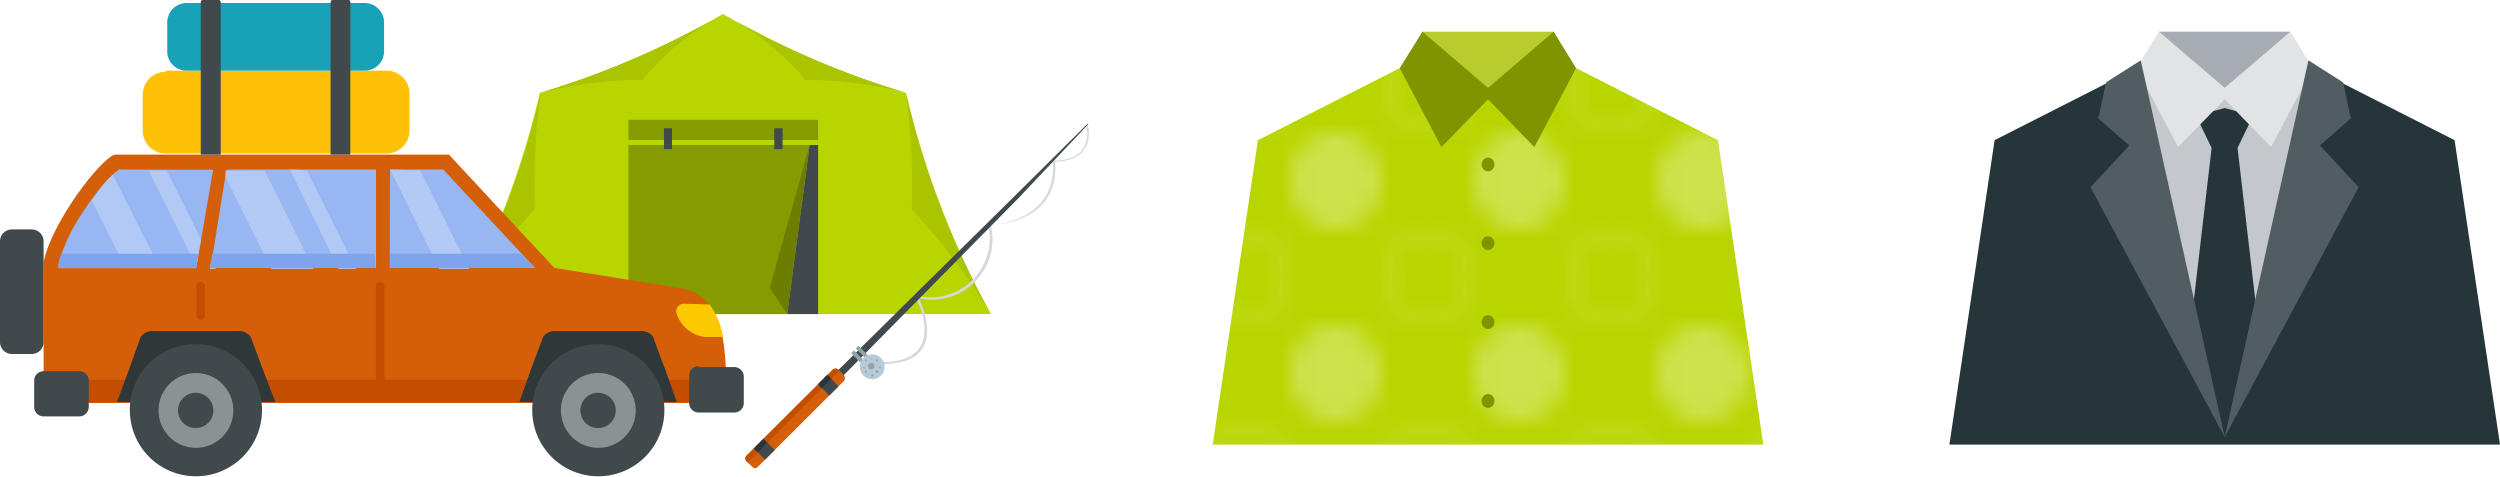 <svg xmlns="http://www.w3.org/2000/svg" xmlns:xlink="http://www.w3.org/1999/xlink" viewBox="0 0 108.97 20.77"><defs><pattern id="a" width="10" height="10" patternTransform="translate(32.22 -2.62) scale(0.8 0.84)" patternUnits="userSpaceOnUse" viewBox="0 0 10 10"><rect width="10" height="10" style="fill:none"/><path d="M0,2.51A2.41,2.41,0,0,1,2.44,0,2.46,2.46,0,0,1,5,2.49,2.48,2.48,0,0,1,2.33,5,2.46,2.46,0,0,1,0,2.51Z" style="fill:#fff"/><path d="M10,7.49a2.5,2.5,0,1,1-5,0A2.41,2.41,0,0,1,7.44,5,2.46,2.46,0,0,1,10,7.49Zm-.23,0A2.22,2.22,0,0,0,7.45,5.23,2.19,2.19,0,0,0,5.23,7.51a2.27,2.27,0,1,0,4.54,0Z" style="fill:#fff"/></pattern></defs><path d="M31.53.6a37.39,37.39,0,0,1-8,3.45,37.63,37.63,0,0,1-3.7,9.64H43.19a37.27,37.27,0,0,1-3.7-9.64,36.75,36.75,0,0,1-8-3.45Z" style="fill:#b9d500;fill-rule:evenodd"/><polygon points="35.29 6.32 27.39 6.32 27.39 13.69 34.31 13.69 35.29 6.32" style="fill:#869b00;fill-rule:evenodd"/><rect x="27.39" y="5.22" width="8.27" height="0.88" style="fill:#869b00"/><polygon points="35.66 6.32 35.29 6.32 34.31 13.69 35.66 13.69 35.66 6.32" style="fill:#40494c;fill-rule:evenodd"/><path d="M34.11,5.59h-.36V6.5h.36Zm-4.82,0h-.35V6.5h.35Z" style="fill:#40494c;fill-rule:evenodd"/><polygon points="35.29 6.32 33.55 12.55 34.31 13.69 35.29 6.32" style="fill:#6d7d00;fill-rule:evenodd"/><path d="M23.57,4.05a37.63,37.63,0,0,1-3.7,9.64,27.48,27.48,0,0,1,3.44-4.57,31.73,31.73,0,0,1,.26-5.07Z" style="fill:#aac500;fill-rule:evenodd"/><path d="M31.53.6a37.39,37.39,0,0,1-8,3.45A18.73,18.73,0,0,1,28,3.48,12.3,12.3,0,0,1,31.53.6Z" style="fill:#aac500;fill-rule:evenodd"/><path d="M31.53.6a36.75,36.75,0,0,0,8,3.45,18.79,18.79,0,0,0-4.42-.57A12.58,12.58,0,0,0,31.53.6Z" style="fill:#aac500;fill-rule:evenodd"/><path d="M39.49,4.05a37.27,37.27,0,0,0,3.7,9.64,27.62,27.62,0,0,0-3.46-4.57,29.56,29.56,0,0,0-.24-5.07Z" style="fill:#aac500;fill-rule:evenodd"/><path d="M5,6.74H19.57c1.53,1.66,3.07,3.3,4.6,4.94l5.49.88c2,.33,2,2.71,2,5H1.9V11.43C2.23,9.73,4.36,6.93,5,6.74Z" style="fill:#d55f08;fill-rule:evenodd"/><path d="M31.7,16.55v1H1.9v-1Z" style="fill:#c44e00;fill-rule:evenodd"/><path d="M30.93,13.27a3.39,3.39,0,0,1,.59,1.42h-.73a1.47,1.47,0,0,1-1.29-1h0a.33.33,0,0,1,.31-.45Z" style="fill:#fcc900;fill-rule:evenodd"/><path d="M5.18,7.39A4.34,4.34,0,0,0,4.54,8,11.79,11.79,0,0,0,3.45,9.5a7.29,7.29,0,0,0-.9,2v.19h6l.74-4.29Zm4,4.29h7.21V7.39H9.87Zm7.81,0h6.33l-4-4.29H17Z" style="fill:#98b6f1;fill-rule:evenodd"/><path d="M4.92,7.62A3.09,3.09,0,0,0,4.54,8,7.81,7.81,0,0,0,4,8.75l1.47,2.93h1.5Zm3.64,4,.2-1.18-1.49-3H6.48Zm.65-.29.19.39H9.15Zm2.32-3.9,2.13,4.29H11.83l-2-4,0-.27Zm1.85,0,2.14,4.29h-.76L12.64,7.39Zm4.94,0,2.13,4.29h-1.3L17,7.39Z" style="fill:#b2c8f5;fill-rule:evenodd"/><path d="M2.68,11.06a1.76,1.76,0,0,0-.13.43v.19h6l.1-.62Zm20,0H17v.62h6.33Zm-6.34,0H9.25l-.1.62h7.21Z" style="fill:#7ea4ee;fill-rule:evenodd"/><path d="M12,17.52H5.1l.51-1.38c.2-.56.36-1,.52-1.45a.62.62,0,0,1,.56-.26h3.68a.63.63,0,0,1,.56.26l.54,1.45Z" style="fill:#303739;fill-rule:evenodd"/><path d="M1.9,16.18H3.45a.41.41,0,0,1,.42.41v1.14a.42.42,0,0,1-.42.42H1.9a.41.41,0,0,1-.41-.42V16.59a.41.41,0,0,1,.41-.41Z" style="fill:#40494c;fill-rule:evenodd"/><path d="M1.38,10H.52a.52.52,0,0,0-.52.52v4.39a.52.52,0,0,0,.52.52h.86a.52.52,0,0,0,.52-.52V10.52A.52.52,0,0,0,1.38,10Z" style="fill:#40494c;fill-rule:evenodd"/><path d="M8.54,15a2.88,2.88,0,1,1-2.88,2.87A2.86,2.86,0,0,1,8.54,15Z" style="fill:#40494c;fill-rule:evenodd"/><path d="M8.54,16.26a1.63,1.63,0,0,1,0,3.26,1.63,1.63,0,1,1,0-3.26Z" style="fill:#8c9294;fill-rule:evenodd"/><path d="M8.54,17.12a.77.77,0,1,1-.78.77.77.77,0,0,1,.78-.77Z" style="fill:#40494c;fill-rule:evenodd"/><path d="M29.5,17.52H22.64l.49-1.38.54-1.45a.63.63,0,0,1,.56-.26h3.68a.62.62,0,0,1,.56.26c.15.41.32.89.54,1.45Z" style="fill:#303739;fill-rule:evenodd"/><path d="M26.06,15a2.88,2.88,0,1,1-2.86,2.87A2.86,2.86,0,0,1,26.06,15Z" style="fill:#40494c;fill-rule:evenodd"/><path d="M26.06,16.26a1.63,1.63,0,1,1-1.61,1.63,1.62,1.62,0,0,1,1.61-1.63Z" style="fill:#8c9294;fill-rule:evenodd"/><path d="M26.06,17.12a.77.77,0,1,1-.76.77.77.77,0,0,1,.76-.77Z" style="fill:#40494c;fill-rule:evenodd"/><path d="M30.45,16H32a.42.42,0,0,1,.42.41v1.16a.41.41,0,0,1-.42.41H30.45a.41.41,0,0,1-.41-.41V16.37a.41.41,0,0,1,.41-.41Z" style="fill:#40494c;fill-rule:evenodd"/><path d="M16.57,12.29h0a.18.18,0,0,1,.19.19V16.8a.18.18,0,0,1-.19.19h0a.19.19,0,0,1-.19-.19V12.48a.19.19,0,0,1,.19-.19Z" style="fill:#c44e00;fill-rule:evenodd"/><path d="M8.75,12.29h0a.19.19,0,0,1,.19.19v1.27a.2.2,0,0,1-.19.19h0a.2.2,0,0,1-.19-.19V12.48a.19.19,0,0,1,.19-.19Z" style="fill:#c44e00;fill-rule:evenodd"/><path d="M7.22,3.08H16.8a1,1,0,0,1,1.05,1V5.69a1,1,0,0,1-1.05,1H7.22a1,1,0,0,1-1-1V4.13a1,1,0,0,1,1-1Z" style="fill:#ffc107;fill-rule:evenodd"/><path d="M8.13.13H15.9a.85.85,0,0,1,.84.84V2.24a.84.84,0,0,1-.84.84H8.13a.84.84,0,0,1-.84-.84V1A.85.85,0,0,1,8.13.13Z" style="fill:#17a2b8;fill-rule:evenodd"/><path d="M8.83,0h.7a.09.09,0,0,1,.09.09V6.74H8.75V.09A.09.09,0,0,1,8.83,0ZM14.5,0h.69a.08.08,0,0,1,.08.09V6.74h-.86V.09A.09.09,0,0,1,14.5,0Z" style="fill:#40494c;fill-rule:evenodd"/><path d="M47.43,5.5S47.81,7,46,7.05c0,.36.24,2.51-2.81,2.76A2.64,2.64,0,0,1,40.05,13c.23.48,1.42,3.23-2.29,2.83l0-.09c3.87.43,2.16-2.76,2.16-2.77l0-.07H40a2.58,2.58,0,0,0,3.08-3.08v0h.05C46.37,9.48,45.87,7,45.86,7V7h.06c1.79,0,1.44-1.44,1.44-1.44Z" style="fill:#d8d8d8"/><path d="M36.78,16.36l-.24-.24a.17.17,0,0,0-.25,0l-3.75,3.74a.18.18,0,0,0,0,.25l.25.24a.16.16,0,0,0,.24,0l3.75-3.74a.18.18,0,0,0,0-.25Z" style="fill:#d55f08;fill-rule:evenodd"/><path d="M36.62,16.21l-.08-.09a.17.17,0,0,0-.25,0l-3.75,3.74a.18.18,0,0,0,0,.25l.09.08s0-.09.09-.16l3.74-3.74c.07-.07.14-.11.16-.08Z" style="fill:#c44e00;fill-rule:evenodd"/><polygon points="36.06 16.34 36.55 16.84 36.15 17.24 35.65 16.75 36.06 16.34" style="fill:#40494c;fill-rule:evenodd"/><rect x="35.65" y="16.51" width="0.59" height="0.24" transform="translate(-1.23 30.29) rotate(-45)" style="fill:#2c3439"/><rect x="33.02" y="19.24" width="0.59" height="0.69" transform="translate(-4.09 29.29) rotate(-45)" style="fill:#40494c"/><rect x="32.86" y="19.31" width="0.58" height="0.24" transform="translate(-4.03 29.13) rotate(-45)" style="fill:#2c3439"/><path d="M47.4,5.4l.05,0a.1.1,0,0,0,0,0L44.37,8.66l-7.6,7.7-.11-.12-.12-.11,7.7-7.6L47.4,5.4Z" style="fill:#40494c;fill-rule:evenodd"/><path d="M37.42,15.07l.41.41-.12.12-.41-.41Zm-.2.2.41.41-.13.12-.4-.41Z" style="fill:#93a3ac;fill-rule:evenodd"/><path d="M38.36,15.57a.54.54,0,1,1-.76.76.54.54,0,0,1,.76-.76Z" style="fill:#b7cad6;fill-rule:evenodd"/><path d="M38.08,15.86a.14.14,0,0,1,0,.19.13.13,0,0,1-.2,0,.12.12,0,0,1,0-.19.13.13,0,0,1,.2,0Z" style="fill:#93a3ac;fill-rule:evenodd"/><path d="M38.27,15.67a0,0,0,0,1,0,.07.06.06,0,0,1-.08,0,0,0,0,0,1,0-.07.06.06,0,0,1,.08,0Zm-.5.49a.06.06,0,0,1,0,.08s-.06,0-.07,0a0,0,0,0,1,0-.08s0,0,.07,0Zm.5.08a.06.06,0,1,1,0-.08.06.06,0,0,1,0,.08Zm-.5-.5s-.06,0-.07,0a0,0,0,0,1,0-.07s0,0,.07,0a0,0,0,0,1,0,.07Z" style="fill:#93a3ac;fill-rule:evenodd"/><path d="M38.39,16a.06.06,0,0,1-.06.06.06.06,0,0,1,0-.06,0,0,0,0,1,0,0,.06.06,0,0,1,.06,0Zm-.71,0a.06.06,0,0,1,0,.06.06.06,0,0,1-.06-.06.06.06,0,0,1,.06,0,0,0,0,0,1,0,0Zm.3.41a.05.05,0,0,1,0-.05.05.05,0,1,1,.1,0,.05.05,0,0,1-.05.05Zm0-.71A0,0,0,1,1,38,15.6a0,0,0,0,1-.05.05Z" style="fill:#93a3ac;fill-rule:evenodd"/><polygon points="106.99 6.11 100.81 2.97 96.97 4.11 93.12 2.97 86.94 6.11 84.97 19.38 96.97 19.38 108.97 19.38 106.99 6.11" style="fill:#263539"/><polygon points="96.97 1.38 94.11 1.38 94.11 4.26 96.97 4.26 99.83 4.26 99.83 1.38 96.97 1.38" style="fill:#a6acb1"/><polygon points="96.97 4.11 93.12 2.97 96.97 19.05 100.81 2.97 96.97 4.11" style="fill:#c4c7cb"/><polygon points="97.53 6.45 98.21 5.04 96.97 4.71 95.72 5.04 96.4 6.45 95.3 15.87 96.97 19.05 98.63 15.87 97.53 6.45" style="fill:#263539"/><polygon points="99.83 1.38 96.97 3.83 94.11 1.38 93.12 2.97 94.94 6.41 96.97 4.33 98.99 6.41 100.81 2.97 99.83 1.38" style="fill:#e1e3e5"/><polygon points="93.31 2.63 96.97 19.05 91.12 8.16 92.81 6.34 91.46 5.16 91.8 3.59 93.31 2.63" style="fill:#515d61"/><polygon points="100.62 2.63 96.97 19.05 102.81 8.16 101.12 6.34 102.47 5.16 102.13 3.59 100.62 2.63" style="fill:#515d61"/><polygon points="74.88 6.11 68.7 2.97 64.86 4.11 61.01 2.97 54.83 6.11 52.86 19.38 64.86 19.38 76.86 19.38 74.88 6.11" style="fill:#b9d500"/><polygon points="74.88 6.11 68.7 2.97 64.86 4.11 61.01 2.97 54.83 6.11 52.86 19.38 64.86 19.38 76.86 19.38 74.88 6.11" style="opacity:0.3;fill:url(#a)"/><polygon points="64.86 1.38 62 1.38 62 4.26 64.86 4.26 67.72 4.26 67.72 1.38 64.86 1.38" style="fill:#b8cd2d"/><ellipse cx="64.86" cy="7.17" rx="0.28" ry="0.3" style="fill:#809400"/><ellipse cx="64.86" cy="10.6" rx="0.28" ry="0.3" style="fill:#809400"/><ellipse cx="64.86" cy="14.04" rx="0.28" ry="0.3" style="fill:#809400"/><ellipse cx="64.86" cy="17.48" rx="0.28" ry="0.3" style="fill:#809400"/><polygon points="67.72 1.38 64.86 3.83 62 1.38 61.01 2.97 62.83 6.41 64.86 4.33 66.88 6.41 68.7 2.97 67.72 1.38" style="fill:#809400"/></svg>